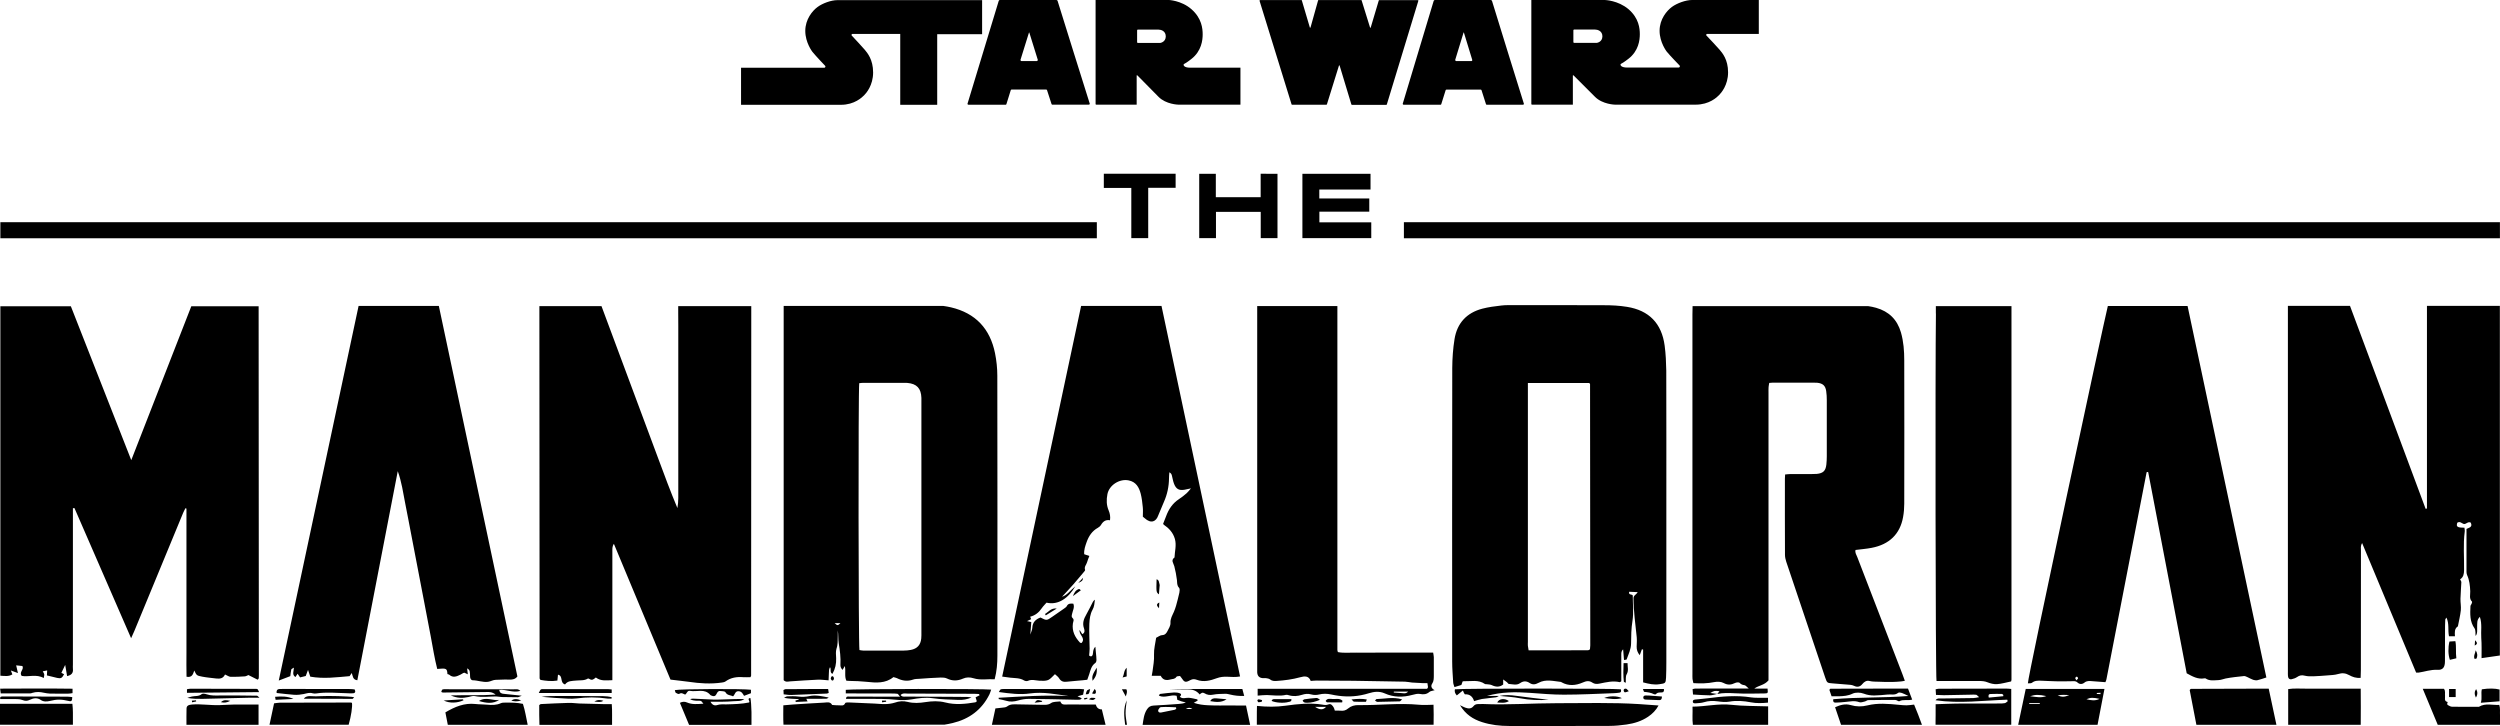 <?xml version="1.0" encoding="utf-8"?>
<!-- Generator: Adobe Illustrator 24.1.2, SVG Export Plug-In . SVG Version: 6.00 Build 0)  -->
<svg xmlns="http://www.w3.org/2000/svg" xmlns:xlink="http://www.w3.org/1999/xlink" version="1.1" x="0px" y="0px" width="3401.6px" height="987.9px" viewBox="0 0 3401.6 987.9" style="enable-background:new 0 0 3401.6 987.9;" xml:space="preserve">
<path d="M436.8,947.2c-4.6,0.3-9.3,0.4-13.9,0c-3.7-0.2-6.9,0.3-9.4,3.1c0.2,0.2,0.4,0.4,0.6,0.4c21.8,0.1,43.6,0.2,65.5,0.2  c0.7,0,1.3-1.4,2.2-2.3C475,947.3,445.7,946.6,436.8,947.2z M608.8,917.2c0.8,0.3,1.8,0.3,2.4,0.8c5.2,4.7,10.3,2.4,15.4-0.1  c1.3-0.7,2.5-1.5,3.8-2.2c0.5-0.2,1-0.3,1.5-0.4c1.3,0.6,2.4,1.2,4.6,2.2c-0.4-3.5-0.6-5.8-0.9-8.1c2.1,1.1,3.2,2.5,3.5,4  c0.5,2.3,0.4,4.6,0.5,7c0,2.7,1.3,5.2,3.7,5.2c7,0.1,13.5,3,20.7,2.1c3.8-0.5,6.9-2.7,10.6-2.7c4.1,0,8.2-0.3,12.3-0.4  c2.2,0,4.5,0.1,6.7,0.1c3.9,0.1,7.5-0.6,10.4-4.3c-35.6-167.9-71.2-335.8-106.9-504.1H487.9c-36.2,169.8-72.3,339.4-108.6,509.7  c5.8-2.2,10.6-4.1,15.7-6c0.4-2.8,0.6-6,1.3-9c0.2-0.9,1.9-1.4,3.6-2.6c-0.1,5-3,9.6,2.1,12.8c1.1-1.8,2-3.1,2.9-4.5  c1.2,1.8,2.3,3.4,3.4,5c2.9-0.7,5.4-1.3,7.7-1.9c1-2.6,1.8-4.8,3.1-8.3c1.4,4,2.3,6.7,3.1,9.2c18.3,3.2,35.9,0.8,53.5-0.7  c0.9-1.4,1.8-2.7,2.9-4.3c1.6,4.3,1.2,9.1,7.6,9.9c18.4-95.2,36.7-189.9,55-284.5c5.3,14.4,7.3,29.4,10.2,44.1  c3.1,15.2,5.8,30.4,8.8,45.6c2.9,14.9,5.7,29.8,8.6,44.8c2.9,14.9,5.7,29.8,8.6,44.8c2.9,15.2,5.8,30.4,8.7,45.6  c2.8,14.8,5.1,29.7,8.8,44.2C607.5,909,608.3,909.4,608.8,917.2z M630.7,952.8c-0.3-0.4-0.7-1.3-1-1.3c-8.7,0.5-17.3,1-26,1.6  C611.9,957.3,622.5,956.6,630.7,952.8z M674.4,945.1c-21.2,1.5-40.6,0.4-61.1,1.1c8.6,3.9,16.2,3.9,24.1,2.2  c2.8-0.6,5.9-1.9,8.6-1.3c9.6,2.1,19.2,0.5,28.7,0.5c2.6,0,5.2,0.7,7.8,0.8c7.3,0.2,14.6,0.3,21.9,0.3c1.4,0,2.9-1.1,5.5-2.1  c-9-0.9-16.5-1.8-24.1-2.5c-3.1-0.3-5.8-0.8-6.5-5.4c9.4-1,18.5,4.4,28.7,1.4c-3-3.1-6-2.2-8.7-2.2c-30.7-0.1-61.4-0.1-92.1-0.1  c-1.7,0-3.6-0.2-5.2,0.4c-0.8,0.3-1.1,2.1-1.6,3.3c1.1,0.4,1.6,0.8,2.1,0.8c19.9-0.2,39.8-0.4,59.6-0.7  C665.9,941.5,669.6,941.4,674.4,945.1z M687.5,956c-2,0-4.2,0-6,0.8c-6.1,2.8-12.5,2.6-18.9,2c-5.2-0.5-10.5-0.3-15.7-0.9  c-15-1.7-28,3.7-40.9,11.4c1.1,5.6,2.1,11.1,3.3,16.9H718c-2.1-9.5-3.4-19.1-6.5-28.5C703.2,955.9,695.4,956,687.5,956z   M651.7,953.8c10.4,3.1,19.1,4.1,27.5-1.5C670.6,954,661.6,947.4,651.7,953.8z M695.7,953.3c3.9,1,7.8,1.7,13.5-0.3  C703.4,950.7,699.6,950.5,695.7,953.3z M474.7,937.5c-29.8-0.1-59.5-0.1-89.3-0.1c-1.7,0-3.5,0-5.2,0.1c-3.5,0.3-4.2,2.6-3.8,5.4  c8.5,0.9,16.3,2,24.1,2.5c4.3,0.2,8.7-0.2,12.9-1.1c4-0.9,7.8-2.3,12-1c1.6,0.5,3.5,0.5,5.2,0.2c13.7-2.1,27.4-0.6,41.1-0.3  c2.9,0.1,5.9,0.4,8.7,0.1c3.2-0.3,3.6-2.4,2.1-5.3C479.9,937.7,477.3,937.5,474.7,937.5z M1021,949.7c-5.3,0.7-0.1,4-1.7,6.1  c-9.9,2.1-20.4,2.3-30.8,2.6c-4.3,0.1-8.6-0.5-12.9,1c-3.3,1.1-6.7-0.3-8.9-4.6c5.2,0,10.3,0.1,15.5,0c5.3-0.1,10.5-0.2,15.8-0.7  c5-0.5,10.2,0.5,14.7-2.9c-8.7-0.3-17.4,0.1-26.1,0.4c-5.2,0.2-10.5,0.4-15.7,0.3c-9.3-0.3-18.6-0.9-28-1.3  c-1.3-0.1-2.6,0.4-3.9,0.7c2.5,1.5,5,1.9,7.5,2.1c2.3,0.2,4.7-0.2,7,0.3c1.1,0.2,1.8,1.9,3.6,3.8c-8.4,0.5-15.3,1.3-22.1-1.6  c-2.9-1.3-6.1-1.6-9.9,0.4c4.3,10.3,8.5,20.2,12.5,30h84.9v-17.4h0C1022.3,960.9,1021.8,953.3,1021,949.7z M1205.6,953.3h-5.5  l0.1,2.3c1.8-0.3,3.6-0.5,5.5-0.8L1205.6,953.3z M1150.8,938.6v4.9c3.2,0,6.1,0,8.9,0c17.8,0,35.7,0.1,53.5,0.1c2.6,0,5.3,0,7.9,0.4  c0.9,0.1,1.6,1.6,3.5,3.9c-7.5,0-13.3,0-19,0c-16.7,0-33.4-0.1-50-0.1c-1.7,0-4.3-0.9-4.5,3.1c3,0,5.9,0,8.7,0  c13.2,0,26.3-0.1,39.5,0.1c7,0.1,14,0.4,21,1.2c6.8,0.7,13.3,0.5,20-0.6c9.4-1.6,18.8-3,28.7-1.6c11.5,1.7,23.3,1.8,35,2.3  c6.1,0.3,12.1-0.7,17.9-3.3c-1.9-0.2-3.8-0.7-5.7-0.7c-8.2-0.1-16.4-0.1-24.6-0.2c-19.6-0.1-39.2-0.1-58.8-0.3  c-2.4,0-5.1,0.8-7.4-2.1c2.8-3,6.2-2,9.1-2c30.4,0,60.9,0.2,91.3,0.3c2,0,4.1,0.1,6.1,0.3c0.3,0,0.5,0.8,1,1.7  c-1.9,1-3.9,1.9-5.5,2.8c0.7,2.2,1.2,3.9,1.7,5.4c-1,0.8-1.5,1.3-2,1.4c-13.6,2.3-27.3,3.7-40.9,0.2c-9-2.3-17.9-1.9-27-0.5  c-8.1,1.3-16.3,1.8-24.4-0.3c-5.8-1.5-11.5-1-17.2,1c-4.1,1.3-8.5,1.9-12.8,2c-4.9,0.2-9.9-0.5-14.9-0.7  c-11.4-0.5-22.8-1.1-34.2-1.5c-2-0.1-5.3-0.1-5.7,0.9c-1.8,4.2-5.2,3-8.2,3c-3.2,0.1-6.4-0.3-9.6-0.5c-2.4-4.8-7-3.4-10.7-3.2  c-14.3,0.7-28.6,1.7-42.9,2.6c-4,0.3-8,0.7-12.8,1.1c0,8.9-0.3,17.4,0.2,26.3h219.1c3.7-0.6,7.4-1.3,11.1-2.2  c22.5-5.4,39.7-18,50.1-39.1c1-2,1.5-4.2,2.3-6.4C1340.1,937,1157.9,937.2,1150.8,938.6z M1490.9,958.6c-6.6,0-12.8,0-18.9,0  c-7.9,0-15.8-0.2-23.7,0c-3.1,0.1-4.5-1.5-5.6-4.2c-4.3,0.6-9.5,0-12.7,2.3c-3.9,2.7-7.5,2.3-11.3,2.3c-11.4-0.1-22.8-0.4-34.2-0.6  c-4.9-0.1-9.8-0.6-14.3,2.9c-1.8,1.4-5,1.3-7.6,1.7c-2.6,0.4-5.1,0.6-8.2,0.9c-1.6,7.5-3.1,14.7-4.8,22.3h154.7  c-1.7-7.2-3.4-13.9-5.1-21C1494.2,965.4,1492,962.2,1490.9,958.6z M374.3,948.1c0.2,1.5,0.4,2.5,0.7,4.1c8.3-0.4,16.3-0.8,24.3-1.2  C391.4,947.3,383.1,947.3,374.3,948.1z M932.2,945.1c2.5-1.4,2.9-5.8,6.5-5.1c9.3,1.8,20.1-3.7,27.9,5.7c0.3,0.4,1,0.5,1.6,0.8  c2.8,1.4,5.2,0.9,6.6-2c1.1-2.2,2.2-4.5,4.9-4.3c2.6,0.2,6.5,0.2,7.4,1.7c2.5,4.6,7,3.7,10.3,5.6c2.8-2.5,2.7-7.2,7.5-7  c4.5,0.2,5.9,3.8,7.5,6.3c3.6-1.3,6.4-2.4,9.4-3.6v-4.7c-10.7-1.5-96.1-1.2-103.6,0.5c0.5,1.3,0.5,3.1,1.4,3.7  c1.3,0.9,3.8,2,4.6,1.4C927.4,942,929.6,944.1,932.2,945.1z M832.3,938.1c-2.1-0.2-3.2-0.4-4.4-0.4c-29.2,0-58.4,0-87.6,0  c-1.5,0-3.2-0.3-4.3,0.4c-1.1,0.6-1.5,2.4-2.9,4.8h99.2V938.1z M820.9,953.5c-3.6-1-7.1-2-12.2,1C814,955.1,817.6,955.9,820.9,953.5  z M982.2,928.7c1.7-0.2,3.6-0.6,4.9-1.5c7.3-5.3,15.4-6.5,24.1-5.8c3.4,0.2,6.8,0,9.9,0c0.5-1.2,0.9-1.7,0.9-2.2  c0.1-163.1,0.1-326.2,0.2-489.3h0v-13.4h-99.4v9.5h0c-0.1,5.8,0.1,11.5,0.1,17.1c-0.1,9.4,0,18.7,0,28.1v165c0,9.4,0.1,18.7,0,28.1  c-0.1,8.9,0.5,17.9-1.2,27c-9.5-22.6-17.9-45.4-26.4-68.3c-8.6-23-17.2-46-25.7-69c-8.7-23.3-17.4-46.5-26-69.8  c-8.4-22.5-16.7-45-25.2-67.7h-84.5v0.6l0,0c0,1.9,0,4.2,0,6.6c0,0.9,0,1.7,0,2.6v0.2c0.1,165.5,0.2,331,0.3,496.6  c0,0.3,0.2,0.5,0.4,0.8c0.1,0.2,0.3,0.5,0.8,1.2c7.4,1.3,15.1,2.2,23,0.9c0.3-2.9,0.5-5.5,0.8-8c7.4,1.5,2.1,10.8,9.6,13.3  c3.8-5.2,9.4-4.7,14.9-5.3c5.4-0.6,11.1,0.4,16.1-2.7c0.5-0.3,1.6,0.1,2.2,0.5c3.9,2.7,6.4-0.2,8.7-2c7.1,5.4,14.5,3.7,22.5,3.7  V762.2c0-3.8-0.1-7.6,0-11.4c0.1-3.5-0.5-7.2,2.1-10.8c25.7,61.7,51.4,123.3,77,184.7c8.7,1.1,16.9,1.9,24.9,3  C951.9,929.9,967,930.9,982.2,928.7z M832.4,958.1c-3.5,0-6.3,0.1-9.2,0c-11.7-0.3-23.3-0.5-35-0.9c-4.9-0.2-9.9-1-14.8-0.8  c-12.5,0.3-25,1-37.6,1.6c-0.5,0-0.9,0.6-2.1,1.4c0,4.1,0,8.7,0,13.4c0.1,4.4,0.2,8.9,0.3,13.5h98.8  C832.6,976.5,833.2,967.6,832.4,958.1z M832.1,950.5c0.1-0.6,0.1-1.2,0.2-1.8c-7.6-2.1-15.6-1.3-23.4-1.5  c-8.2-0.2-16.3-0.2-24.5-0.2c-8.2,0-16.3,0-24.5,0c-7.8,0-15.5,0-23.2,1.1c11.9,1.2,23.8,1.9,35.7,2.5c4.1,0.2,8.2,0.2,12.2-0.3  c13.7-1.8,27.3-1.9,41,0.1C827.6,950.8,829.9,950.5,832.1,950.5z M1491,939.9c-0.1-0.7-0.7-1.2-1.6-2.5c-1.3,2.3-2.2,3.9-3.5,6.1  C1491,945.2,1491.5,943,1491,939.9z M1132,925.9c0.3,0.2,1.3,0.1,1.6-0.2c1.6-1.8,1.5-3.6-0.1-5.3c-0.2-0.2-0.5-0.2-1.5-0.5  C1130,922,1129.7,924,1132,925.9z M1477.3,944.7c4.5-0.1,4.5-0.1,6-7.2C1478.7,939.1,1478.7,939.1,1477.3,944.7z M1075.1,927.1  c12.5-0.9,25.1-1.7,37.6-2.3c4.6-0.2,9.2,0.5,14.7,0.9c0.1-3.5,0.3-6.6,0.4-9.7c0.1-4.7,0-4.7,1.5-8.2c2.2,2.5-0.9,7.1,3.4,9.1  c3.8-6.9,5.3-13.8,5-21.3c-0.2-4.4-0.8-9.1,0.5-13.1c2-5.8,1.5-11.5,1.7-17.3c0.1-2.5,0-5,0-7.5c1.1,5.9,0.4,11.9,1.3,17.5  c1.6,9.8,2.9,19.5,2.3,29.4c-0.2,2.5,0.9,4.8,2.9,6.9c1.1-1.9,1.9-3.2,3.1-5.3c1.6,7.4-0.8,14,2.1,20c1.8,0.1,3.2,0.3,4.7,0.3  c7.6,0.1,15.1,0.4,22.7,1.2c12.7,1.4,25.8,2.5,36.6-6.4c1.9,0.6,3.4,0.8,4.7,1.4c7.1,3.6,14.3,4.7,22,2c2.7-1,5.8-0.9,8.7-1.1  c9.6-0.7,19.3-1.4,28.9-1.7c2.9-0.1,6.1,0.1,8.6,1.3c7.4,3.6,14.4,3.4,21.9,0.1c4.5-2,9.3-2,14.4-0.4c9.3,2.9,19,0.8,28.6,1.3  c2.9-11.1,3.7-21.6,3.7-32.1c0.1-127,0.1-253.9-0.1-380.9c0-10.2-1.1-20.5-3.1-30.5c-6.7-33.3-26.4-54.6-59.9-62.5  c-3.4-0.8-6.8-1.4-10.3-1.9h-217.4v509.2C1069.3,928.5,1072.2,927.3,1075.1,927.1z M1169.1,521.4c1.8-0.2,3.7-0.5,5.7-0.5  c18.4,0,36.9,0,55.3,0c1.5,0,2.9,0,4.4,0.1c12.9,1.1,18.8,7.4,19.2,20.4c0,1.8,0,3.5,0,5.3c0,104.4,0,208.9,0,313.3  c0,2.9,0.1,5.9-0.2,8.8c-0.9,8.8-5.5,13.8-14.2,15.5c-3.1,0.6-6.4,0.9-9.6,0.9c-18.4,0.1-36.9,0.1-55.3,0c-1.7,0-3.4-0.5-5-0.7  C1168,877.6,1167.7,531.8,1169.1,521.4z M1143.5,847.9c-3.7,3.5-4,3.5-7.8,0H1143.5z M1407.7,956.1c3.5-0.4,6.6-0.6,9.6-1.1  c0.3,0,0.6-0.8,0.9-1.2C1411.2,951.9,1411.2,951.9,1407.7,956.1z M1481.6,951.4c4,1.2,6.5,2.1,9.1-1.6c-2.5-0.2-4.1-0.5-5.8-0.4  C1484.3,949.4,1483.6,950.1,1481.6,951.4z M1475.6,951.9c1.3-0.3,2.7-0.8,4-1.3l-0.3-1.3c-1.5,0.2-2.9,0.4-4.4,0.7  C1475.2,950.7,1475.6,952,1475.6,951.9z M1615.6,938c6.4-0.1,12.1,1.2,16.7,6.9c2.3-2.1,3.9-3.2,6.6-1.6c3.5,2.2,7.3,2.8,11.7,1.9  c5.3-1.1,10.9-1,16.4-1.2c2.2-0.1,4.5,0.5,6.7,1c6.1,1.5,12.2,2.2,19.2,1.9c-1-3.5-1.7-6.5-2.5-9.4h-99.2  C1599.3,938,1607.4,938.1,1615.6,938z M1492.2,908.5c-5.9,9.6-6.5,11.5-5.7,17.8C1491.1,921.2,1493.1,916.1,1492.2,908.5z   M1646.7,954c8.1,1.4,15.5,2.2,22.2-2.6c-4.6-0.4-9.2-0.8-13.8-1.2C1651.8,949.9,1648.6,950.2,1646.7,954z M1358.8,949.4  c0,0.6,0,1.2,0.1,1.8c3.4,0.7,6.8,1.3,10.1,2.3c5.5,1.7,10.8,1.2,16.3-0.4c4.7-1.4,9.7-2.2,14.6-2.2c20.2,0.1,40.3,0.7,60.5,1.1  c2.9,0.1,5.8,0.2,8.8,0c0.8,0,1.6-1,2.8-1.9c-2.2-1-3.6-1.6-5.9-2.7c3.2-0.9,5.3-1.5,7.6-2.2c0.5-2.5,0.9-4.7,1.4-7.3  c-2.3-0.2-4-0.5-5.7-0.5c-34.2,0-68.4,0-102.6,0.1c-1.7,0-3.6-0.1-5.2,0.5c-1,0.4-1.5,2.1-2.5,3.6c14.6,2,28.6,3.9,42.5,1.9  c17.8-2.5,35,1.2,52.4,3.6C1422.1,945.4,1390.5,947.7,1358.8,949.4z M1533.1,952.9c-4.9,10.8-3.6,22-2.2,33.1c0,0.1,0,0.1,0.1,0.2  h2.4c-0.8-5.7-1.8-10.6-1.9-15.6C1531.4,964.7,1532.5,958.8,1533.1,952.9z M1076.8,945.6c16-0.5,32.1-1.2,48.1-1.9  c0.8,0,1.6-0.5,2.7-0.9c-0.2-1.7-0.5-3.2-0.8-5.3c-8.4,0-16.2,0-24.1,0c-11.4,0-22.8,0.1-34.1,0.2c-0.7,0-1.5,0.7-2.6,1.2  c0.1,1.7,0.2,3.4,0.3,5.8C1070,945.1,1073.4,945.8,1076.8,945.6z M350.3,937.7c-1.2-0.6-2.8-0.4-4.3-0.4  c-28.9-0.1-57.7-0.2-86.6-0.2c-1.7,0-3.3,0.4-5,0.7v4.9c32.7-0.3,65-0.7,98.1-1C351.5,939.8,351.2,938.2,350.3,937.7z M266.9,954.4  c-0.1-0.5-0.2-1-0.2-1.5c-1.9,0.1-3.7,0.3-5.6,0.4c0.1,0.8,0.2,1.5,0.3,2.3L266.9,954.4z M319.2,958.6c-6.7,0.1-13.4,0.6-20.1,0.8  c-12.6,0.5-25.2-1.8-37.9-0.8c-4.8,0.4-7.3,1.7-7.4,5.5c-0.2,7.1-0.1,14.2-0.1,22.1h98.1v-27.6C340.6,958.6,329.9,958.5,319.2,958.6  z M477.2,955.9c-32.1,0.1-64.3,0.1-96.4,0.2c-2.5,0-5.1,0.6-7.9,0.9c-2.1,9.6-4,18.8-6.2,29.1h107.7c3.4-11.9,5.3-24.5,4.5-29.8  C478.3,956.2,477.7,955.9,477.2,955.9z M300.6,955.4c4.4,1,7.9,0.8,12.7-1.8C308,952.5,304.4,951.8,300.6,955.4z M299.3,946.3  c-6.1,0.1-12.1,0.4-18.1-1.6c-2.1-0.7-5.4-1.4-6.7-0.3c-4.1,3.4-8.8,2.3-13.3,3.3c-2.1,0.4-4.2,1.2-6.3,1.9c7,1.3,13.9,1.4,20.7,1.3  c20.7-0.5,41.3-1.1,62-1.5c4.6-0.1,9.2,0,15.5,0c-2.4-2.1-2.8-2.8-3.2-2.8C333.1,946.4,316.2,946.1,299.3,946.3z M98.6,937.1  c-32.9-0.5-65.5-0.2-98.4-0.1c0.3,2.5,0.5,4.1,0.8,6.5c13.6,0,26.7,0,39.8,0c1.1,0,2.3-0.4,3.4-0.8c5.2-1.6,10.4-1.3,15.6-0.1  c2.5,0.5,5.1,1,7.7,1.1c8.5,0.2,16.9,0.2,25.4,0.1c2,0,3.9-0.4,5.8-0.7V937.1z M1106,950.8c6.1,0,12.3,0.1,18.4-0.1  c1.1,0,2.1-1,3.2-1.6c-8.9-1.7-17.4-3.9-26.1-2c-5.2,1.1-10.3,1.3-15.6,0.6c-4.9-0.6-9.9-0.4-14.8-0.2c-1.4,0.1-2.8,1.3-4.3,2  c6.6,1.3,12.9,1.4,19.2,1.7c0.4,0,0.7,0.4,1.1,0.7c-1.7,0.5-3.2,0.9-4.8,1.3c0.1,0.6,0.3,1.3,0.4,1.9c5.3-0.2,10.5-0.5,16.1-0.7  c-0.7-1.5-1.1-2.2-1.7-3.6C1100.2,950.8,1103.1,950.8,1106,950.8z M7.4,947.6c-1.5,0-2.9,0-4.4,0c-3,0.1-3.1,2-2.6,3.6  c5.6,0,11.1-0.1,16.5,0c4.5,0.1,9.4-0.4,13.4,1.2c4,1.6,6.7,1.6,10.5-0.3c4.6-2.2,9.8-3.2,14.7,0.3c3.9,2.7,8.4,2.3,12.6,1.3  c9.1-2.3,15.2-2.4,26,0.2c3.1,0.8,4.2-0.5,4.2-5.4c-2.2-0.2-4.4-0.6-6.7-0.6C63.5,947.9,35.4,947.7,7.4,947.6z M253.8,920.8  c7.7,1.5,8.9-3.7,10.5-8.5c3.2,6.7,3.2,6.9,10.9,8.4c6.3,1.2,12.7,1.7,19.1,2.5c5,0.6,9.3-0.1,11.7-5.2c0.1-0.3,1-0.3,0.5-0.1  c3,1.3,5.2,3,7.3,3c6.4,0.2,12.9-0.2,19.3-0.6c1.8-0.1,3.5-1.3,4.9-1.8c4.2,2.1,8.4,4.2,12.5,6.3c0.7-0.6,1-0.8,1.1-1  c0.2-0.5,0.5-1.1,0.5-1.6c0.1-1.5,0.1-2.9,0.1-4.4c-0.1-163.3-0.2-326.6-0.3-489.8h0v-11.3h-91.6c-27.2,69.3-53.9,138.5-81.7,209.4  c-28-71.2-55.2-140.5-82.2-209.4H0.5v502.7c5.8,0.3,11.2,1.4,16.3-1.8c-0.6-1.6-1.1-3-2-5.3c3.6,1.3,6.1,2.2,9.6,3.5  c-1-4.2-1.7-7.4-2.4-10.5c2.9,0.3,5.7,0.6,8.4,0.9c2.9,4.7-5,8.3-0.8,13.5c9.4,1.7,19.9-2.9,29.9,2.9c0.3-2.2,0.9-3.7,0.7-5  c-0.3-1.5-1.3-2.8-2-4.2c2.1-0.4,4-0.8,6-1.2c-0.2,2.6-0.3,4.8-0.4,6.8c4.9,1.2,9.4,2.4,14,3.4c5.2,1.1,6.5,0.3,9.4-5  c-1.3-0.6-2.5-1.3-3.7-1.9c1.5-3.1,2.9-6.1,5.2-10.8c1.1,6.2,1.8,10.6,2.6,15.2c5.7-1.2,8.6-4,7.9-9.8c-0.2-2,0-4.1,0-6.1V691.5  c0.7-0.1,1.4-0.2,2.1-0.2c25.5,58.6,51,117.2,77.1,177.1c1.9-4.3,3.3-7.1,4.5-10.1c22.1-53.5,44.2-107,66.3-160.5  c0.9-2.2,2.1-4.2,3.1-6.3c0.5,0.2,1,0.3,1.4,0.5v163.1c0,11.1,0,22.2,0,33.4C253.7,899.2,253.5,909.9,253.8,920.8z M98.5,957.6H0  c0,3.2,0,5.9,0,8.5h0v20h99.2v-16.7h0C99.1,965.6,99,961.6,98.5,957.6z M1555,703c0.6,0.5,1.5,1.2,2.4,2c8.9,8.2,15.7,4.4,18.4-3.3  c0.3-0.8,0.7-1.6,1-2.4c2.3-5.4,4.4-10.8,6.8-16.2c4.6-10.3,6.9-21.1,7-32.3c0-2.7,0.3-5.5,0.5-8.2c2.1,1.2,2.9,2.5,3.3,4  c1.1,3.9,1.6,8.1,3.1,11.8c2.8,7.2,7,9.3,14.5,7.9c2.1-0.4,4.2-0.9,8.5-1.8c-2.9,3.3-4.2,5.2-5.9,6.6c-3.3,2.8-6.7,5.7-10.4,8  c-8.7,5.7-14.1,13.8-17.6,23.4c-1.3,3.5-2.7,7-4,10.2c0.4,0.6,0.5,0.9,0.7,1.1c7.2,4.9,12.8,10.8,15.3,19.5  c2.4,8.6-0.2,16.8-0.5,25.2c-5.4,3.9-1.4,7.8-0.3,11.9c1.6,6.2,2.8,12.5,3.6,18.9c0.4,3.7-0.2,7.3,2.9,10.5c1.2,1.2,0.8,4.5,0.4,6.6  c-1.3,6-2.9,11.9-4.5,17.8c-0.8,2.8-1.8,5.5-2.9,8.2c-2.1,4.9-5,9.2-4.7,15.2c0.2,3.7-2.3,7.7-4.2,11.3c-1.4,2.7-3.2,5.2-7.3,5.3  c-2.6,0.1-5.2,2.3-8,3.6c-1.1,7.8-3.2,15.3-2.9,22.8c0.4,7.8-1,15.1-2,22.6c-0.3,1.9-0.7,3.8-1.1,6.3h12.2c3,5.9,7.4,6.6,13.3,5  c3-0.8,6-0.3,8.1-3.6c0.6-1,3.2-0.8,4.9-1.1c0.7,0.9,1.2,1.5,1.7,2.2c4.3,6.5,5.5,7.1,12.5,3.3c3-1.6,5.7-1.4,8.4-0.4  c9.5,3.6,18.8,1.1,27.4-2.1c4.9-1.8,9.3-2.2,14.3-2c5.7,0.2,11.4,0.8,17.4-0.4c-35.8-168.7-71.4-336.6-106.9-504.1H1471  c-35.7,167.7-71.6,335.7-107.4,504.3c4.3,0.6,7.8,1.1,11.2,1.5c6.3,0.7,12.9,0.2,18.7,3.8c1.3,0.8,3.7,1.1,5.1,0.5  c5.2-2.4,10.3-0.5,15.5-0.2c4,0.2,8.5,0.5,12-0.9c3.4-1.4,5.9-5,9.3-8c1.7,1.7,4.3,3.3,5.7,5.7c2.5,4.1,5.9,5.2,10.4,4.6  c7.2-0.8,14.5-1.3,21.8-2c2-0.2,4-0.5,6.1-0.7c1-2.8,1.9-5.2,2.7-7.7c1.7-5.6,2.9-11.3,8.2-15.1c1-0.7,1.6-2.5,1.6-3.8  c0-3.2-0.4-6.4-0.7-9.6c-0.3-2.9-0.5-5.8-0.8-8.7c-1.9,1.8-2.5,3.7-2.9,5.6c-0.3,1.7-0.2,3.5-0.7,5.2c-0.8,2.4-2.5,3.1-4.9,1.2  c0.2-3,0.7-6.2,0.7-9.3c-0.1-11.4-0.9-22.8-0.4-34.1c0.3-6.3,1.2-13.3,4.2-18.6c2.7-4.7,2.7-9.2,3.4-14c-1.3,0.8-2.2,1.8-2.8,3  c-3,5.7-5.7,11.5-8.9,17.1c-3.5,6-5.7,12-3.1,19.1c0.8,2.3,1.5,5.8-2.4,7.7c-1.2-1.9-2.2-3.6-3.6-5.8c-1.5,6.7,8.8,11,2.6,17.8  c-1-0.2-1.8-0.1-2.1-0.5c-6.8-7.3-11.1-15.5-9.7-25.9c0.3-2.5,2.2-5.2-0.3-7.4c-1.9-1.7-1.3-3.3-0.9-5.4c0.9-4.7,3.9-9.2,1.8-14.3  c-3.6-0.3-7-0.6-9,3.5c-0.6,1.2-2.1,2-3.2,2.9c-5.5,3.9-11,7.7-16.6,11.5c-7.4,5.2-7.6,5.2-15.9,0.9c-6.4,2.4-10.8,6.4-11.1,14  c-0.1,2.7-1.5,5.3-2.7,9.3c0.5-6.6,0.9-11.7,1.3-17.1c-2.1-0.5-3.7-0.8-5.8-1.3c2.2-1,3.9-1.8,5.6-2.6c-0.5-1.4-0.9-2.4-1.3-3.4  c6.9-1.7,11.9-5.8,15.8-11.6c1.9-2.8,4.5-5.2,6.4-7.5c16.1,3.8,29.9-6.3,39.2-22.2c-6.9,5.6-11.1,12.1-18.1,14.2  c5-5.5,10.2-10.9,15.1-16.5c5.2-5.9,10.2-12,15.3-18c0.5-0.6,1.2-1.6,1-2.1c-1.6-4.3,1.9-7.1,2.8-10.7c0.7-2.7,1.9-5.3,3-8.2  c-2.7-0.9-4.8-1.6-7-2.4c-0.5-6.1,1.5-11.3,3.3-16.5c2.9-8.2,7.5-15.2,15.4-19.5c1.7-0.9,3.3-2.4,4.3-4.1c2.8-4.7,6.5-7.2,12.1-6.1  c0.7-5-0.1-9.2-1.8-13.3c-3.1-7.2-3.2-14.7-1.7-22.3c2.5-12.3,16.4-21.1,28.7-18.7c10.3,2,14.3,9.5,16.6,18.2  c1.5,5.9,2.2,12.1,2.8,18.2C1555.4,694.2,1555,698.5,1555,703z M2594,959.7c-3.5,0-7-0.4-10.5-0.7c-14.3-1.4-28.5-2.7-42.7,0.8  c-7.5,1.9-15.1,1.8-22.5-0.4c-7.6-2.2-14.3-0.3-21.4,2.9c2.7,8.1,5.4,16,8.1,23.9h110.1c-3.5-9.4-6.9-18.8-10.7-27.5  C2600.3,959.1,2597.2,959.7,2594,959.7z M2510.7,955.1c6.3-0.5,12.6-2.2,19,0.3c2.1,0.8,5.1-0.3,7.6-0.9c1.7-0.4,3.2-1.9,4.8-1.9  c12.3-0.2,24.5-0.3,36.8-0.2c1.9,0,4.4,2.4,5.5,1.7c5.4-2.9,11.4-0.5,17.4-2.2c-2-5.2-3.8-9.9-5.7-15c-3.3,0-6.2,0-9.1,0  c-32.1,0.1-64.2,0.1-96.4,0.2c-0.3,0-0.6,0.2-0.8,0.4c-0.2,0.2-0.2,0.5-0.6,1.4c0.8,2.5,1.9,5.4,2.9,8.5c3.6,0,6.8,0.1,10,0  c6.4-0.2,12.4-0.6,18.6-3.6c4.2-2,10.7-1.7,15.2,0c4.8,1.9,9.5,2.5,14.3,2.5c6.1-0.1,12.2-0.7,18.3-1.3c4.8-0.5,9.8,1.3,14.2-2.3  c1-0.8,3.5-0.3,5.1,0.2c2.6,0.9,5.1,2.3,8.8,4.1c-34.9,2.8-68.7,1.3-102.2,4.4c-0.6,3.1,0.5,4.7,3,4.6  C2501.9,956,2506.3,955.5,2510.7,955.1z M2696,937c-19.3,0-38.6,0-57.9,0.1c-1.4,0-2.7,0.5-4.4,0.8c0.2,2.6,0.3,4.8,0.5,7.6  c3.9,0.1,7.4,0.4,10.8,0.4c12.3-0.2,24.6-0.5,36.8-0.7c2.3,0,4.7-0.3,7,0.1c1.1,0.2,2,1.6,4.1,3.3c-3.5,0.6-5.7,1.2-7.9,1.2  c-14.9,0.3-29.8,0.4-44.7,0.6c-2,0-4.5-0.7-6.7,2.4c33.2,4.8,65.4,0.2,97.5-0.8c0.2,0.7,0.5,1.4,0.7,2.1c-1.3,0.9-2.5,2.3-3.9,2.6  c-2.5,0.5-5.2,0.5-7.8,0.5c-19.3,0.1-38.6,0-57.9,0.1c-9.3,0.1-18.5,0.6-28.5,0.9c0,5.4-0.1,10,0,14.6c0.1,2.7-0.2,5.5-0.1,8.2h0  v5.1h103v-48.7c-2.7-0.2-4.9-0.5-7.2-0.5C2718.2,936.9,2707.1,937,2696,937z M2725.7,947.3c-6.5,0.6-13,1.3-19.7,1.9  c-0.8-3-0.4-4.8,2.3-4.9c5.2-0.2,10.4-0.2,15.6-0.1c0.6,0,1.2,0.9,1.9,1.4C2725.7,946.1,2725.7,946.7,2725.7,947.3z M2634.1,426.6  c-1,72.1-0.6,493.1,0.8,500h8.4c16.7,0,33.4,0,50,0c3.8,0,7.4,0.3,11.1,1.8c3.9,1.6,8.5,2.7,12.6,2.5c6.3-0.4,12.4-2.3,19.4-3.7  c0.2-0.8,0.5-1.7,0.5-2.5c0-167.5,0-335,0-502.6h0v-5.6h-102.9V426.6z M2999.3,923c0.6-0.1,1.3-0.2,1.7,0.1  c5.4,3.7,11.3,2.5,17.3,2.3c3.7-0.1,6.6-1.5,9.9-2.2c8.2-1.6,16.5-2.4,24.8-3.3c1.6-0.2,3.4,0.7,4.9,1.4c2.7,1.2,5.2,2.8,7.9,3.7  c1.8,0.6,4,0.9,5.8,0.5c3.9-0.9,7.7-2.3,12.1-3.7c-35.7-168.5-71.4-336.8-107.2-505.4H2868c-6.2,24.9-109.5,507.2-108.8,513.4  c1.9-0.2,4.3,0.2,5.6-0.8c3.8-3.1,8.1-2.9,12.5-2.8c6.7,0.2,13.4,0.7,20.2,0.8c7.3,0.1,14.6,0.1,21.9-0.1c2.7-0.1,5-0.4,7.3,1.7  c2.9,2.8,6.6,2.6,9.6,0.1c3.1-2.5,6.5-2.2,10-1.9c6.1,0.5,12.1,0.9,18.4,1.4c0.7-1.6,0.8-1.9,0.9-2.2c0.2-0.6,0.4-1.1,0.5-1.7  c18.2-93.8,36.4-187.6,54.6-281.4c0.1-0.3,0.3-0.6,0.5-0.7c0.2-0.1,0.5,0,1.7,0.1c17.4,91.2,34.9,182.6,52.4,273.8  C2983,920.3,2990.3,924.6,2999.3,923z M2825.2,925.7c-0.8-1.6-1.7-2.6-1.5-3.3c0.2-0.8,1.4-1.3,2.2-1.9c0.6,0.8,1.7,1.6,1.6,2.3  C2827.5,923.6,2826.4,924.3,2825.2,925.7z M1526.5,937.8c1.8,3.3,3.3,6.1,5.3,9.8c1-3.6,2.6-6.3,0.7-9.8H1526.5z M2235.4,937.4  c0.8,1.8,1.2,4,1.8,4c4.6,0.4,9.2,1,13.4,3.2c0.7,0.3,2.1,0.3,2.5-0.1c2.7-3.5,7.2-1.5,10.1-2.9c0.4-1.1,0.8-1.6,0.9-2.1  c0.1-0.6,0-1.1-0.1-2H2235.4z M2239.5,946.3c-1.9,0-3.5,0.4-3.6,2.7c-0.1,2.3,1.7,2.8,3.5,2.9c6.1,0.3,12.1,0.6,18.2,0.7  c2.4,0.1,3.7-1.2,3.7-4.9c-5.9-0.4-11.7-0.9-17.4-1.3C2242.4,946.3,2241,946.3,2239.5,946.3z M2517.5,931.8c1.7,0.1,3.5,0.6,5,1.3  c4.6,2.3,8.4,1.5,11.6-2.5c2.3-2.9,5.7-5,9.2-4.1c4.6,1.2,9.1,0.9,13.6,1.1c5.8,0.3,11.6,0.4,17.4,0.3c4.1,0,8.2-0.4,12.2-0.7  c1.6-0.1,3.2-0.5,5.3-0.9c-1.2-3.4-2.2-6.1-3.2-8.8c-20.5-53.2-41.1-106.3-61.5-159.5c-1.2-3.1-3.4-6.1-2.4-9.7  c7.6-1,14.9-1.5,22-2.9c24-4.6,38.6-18.8,42.7-41.8c1.1-6,1.6-12.2,1.6-18.3c0.1-64.9,0.2-129.9,0-194.8c0-12.9-0.9-25.7-4.5-38.2  c-5.1-17.5-16.3-28.5-33.8-33.5c-3.6-1-7.3-1.8-11-2.3h-238.7c-0.1,4.2-0.2,7.9-0.2,11.5c0,162.9,0,325.9,0,488.8  c0,2.3-0.1,4.7,0.1,7c0.2,1.9,0.8,3.8,1.2,5.7c9.9,0.6,19.1,0.5,28.4-1.4c4.1-0.8,9.2-0.7,12.7,1.2c5.7,3.1,10.3,2.6,15.6,0  c1.8-0.9,5.4-1.2,6.3-0.1c2,2.2,4,2.7,6.6,3.1c1.6,0.3,2.9,2.2,5.7,4.5c-4.7,0-7.6,0-10.5,0c-20.8,0-41.5,0-62.3,0.1  c-1.1,0-2.1,0.5-3.6,0.8c0.2,2.5,0.4,4.7,0.6,7.3c8.1,0.4,15.6,1.1,23.1,1.1c3.3,0,6.6-1.3,9.9-2c-0.1,0.1-0.1,0.1-0.2,0.2  c8.1-1.8,16.1-1.4,24.4-1c13.4,0.8,26.9,0.4,40.3,0.2c4.6-0.1,4.6-0.5,3.9-6.6H2387c5.9-4.4,13.7-4.5,19.3-11.2v-10.2  c0-127,0-253.9,0-380.9c0-2.6-0.1-5.3,0.1-7.9c0.1-1.9,0.6-3.8,0.9-5.7c1.7-0.1,2.9-0.3,4-0.3c19.3,0,38.6,0,57.9,0  c1.2,0,2.3,0,3.5,0.1c7.5,0.8,11.1,4,12.1,11.4c0.6,4,0.8,8.2,0.8,12.2c0.1,25.5,0.1,50.9,0,76.4c0,3.8-0.2,7.6-0.6,11.4  c-1,8.5-4.3,11.7-13,12.6c-2.3,0.2-4.7,0.2-7,0.2c-9.7,0-19.3,0-29,0c-2.2,0-4.5,0.4-7.1,0.6c-0.1,2.2-0.3,3.9-0.3,5.6  c0,34.5-0.1,69,0.1,103.6c0,3.1,0.7,6.4,1.7,9.4c17.6,52.6,35.4,105.3,53.1,157.9c2.4,7,2.7,7.2,9.8,7.7  C2501.3,930.5,2509.4,931.1,2517.5,931.8z M2336.7,944.2c-3-0.4-6.1-0.8-9.6-1.3c5-3,6.1-3.3,12.5-2.4  C2338.5,941.9,2337.6,943.1,2336.7,944.2z M2308,956.9c3.5-0.3,7.1-0.4,10.3-1.4c6.3-2,12.5-2.1,19-1.2c5.1,0.7,10.6,1.3,15.6,0.4  c10-1.8,19.6-1,29.4,0.9c7.7,1.5,15.5,1.2,23.3,0.4v-6.5c-2.3,0-4.3,0-6.3,0c-5.5-0.2-11.2,0.2-16.6-0.6  c-19.8-3.1-39.5-1.4-59.2,1.2c-5.2,0.7-10.4,1-15.6,1.6c-1.9,0.2-4.6,0.1-4.6,2.9C2303.4,957.4,2306.1,957,2308,956.9z   M2302.9,961.5c0.4,8.5-0.6,16.7,0.5,24.7h102.4v-25.1c-17.3-0.6-33.8-0.3-50-2.1C2338.1,957,2321.1,961.4,2302.9,961.5z   M2265,470.3c-4-30.2-21.2-48-51.3-52.8c-10.3-1.7-20.9-2.2-31.4-2.2c-40.7-0.2-81.3-0.1-122-0.1c-5.8,0-11.8-0.2-17.5,0.5  c-8.7,1-17.5,2.1-25.9,4.3c-21.3,5.6-34.3,19.7-37.8,41.4c-2.1,12.9-3,26.2-3.1,39.3c-0.2,133.1-0.2,266.2-0.1,399.3  c0,9.6,0.8,19.3,1.4,28.9c0.1,1.8,1,3.6,1.7,6c3.7-1.1,6.7-2.1,9.4-2.9c0.7-2,1.2-3.6,1.7-4.8c0.9-0.2,1.2-0.3,1.5-0.3  c9.8,0.3,19.9-2.5,28.9,3.8c0.6,0.4,1.7,0.1,2.6,0.3c2.2,0.3,4.6,0.3,6.6,1.2c5.4,2.6,10.5,3.1,15.6-0.8v-6.9  c2.3,1.7,3.8,2.8,5.3,3.9c0.9,0.7,1.5,2.2,2.4,2.2c5.1,0.3,10.5,2.3,15.3-1.1c4.4-3.1,8.6-3.1,13-0.2c4.1,2.7,7.6,2.2,12.1-0.2  c9.8-5.4,20.4-2.3,30.7-1.2c0.2,0,0.4,0.4,0.7,0.5c9.5,5.3,19.3,4.4,28.7,0.3c4.8-2.1,8.7-2.9,13.1,0.1c3.1,2.1,6.4,2.1,10,1.3  c9-1.8,18-4.1,27.4-1.9c0.4,0.1,0.9-0.5,2-1.3v-21.4c0-3.8-0.1-7.6,0-11.4c0.2-3.5-0.9-7.3,2.5-10.6c0.4,4.7,0.8,9.4,1.2,14.5  c1.6-0.3,3.4-0.3,3.6-0.8c2.5-7,5.9-13.8,6-21.4c0.1-10.3,0.2-20.5,1.9-30.9c1.8-11.4,0.4-23.2,0.4-34.7c-1.2-2.1-6-0.1-4.9-5  c3.5,0.2,7,0.3,11.6,0.5c-2,3.6-5.7,4.3-5.7,8.3c0.1,17.8,2.6,35.4,4.4,53c0.4,4.2,0,8.5-0.1,12.8c-0.1,4.3,1.2,8.1,4.2,11.7  c1.1-3.1,2-5.6,2.9-8c0.6,0.1,1.1,0.2,1.7,0.3v44.7c8.1,2.1,14.8,3.6,22,2.5c8.2-1.2,8.8-1.1,9.2-9c0.3-7,0.4-14,0.4-21.1  c0-69.3,0-138.7,0-208c0-62.9,0.1-125.8-0.1-188.7C2267,493,2266.5,481.6,2265,470.3z M2163.4,883.1c-0.5,0.6-0.6,0.8-0.8,1  c-0.2,0.2-0.4,0.4-0.7,0.4c-0.6,0.2-1.1,0.3-1.7,0.3c-24.3,0.1-48.6,0.1-72.8,0.1c-2.3,0-4.6,0-7.5,0c-0.4-2.3-0.8-4.2-1-6.1  c-0.2-1.7,0-3.5,0-5.3V532.2c0-3.5,0-6.9,0-11.1h83.3c0.6,0.5,0.9,0.7,1,0.9c0.2,0.2,0.3,0.5,0.3,0.8c0.1,118.5,0.2,237,0.3,355.4  C2163.7,880,2163.5,881.8,2163.4,883.1z M3369.1,937.6c-2.4,3.4-2.5,6.9-0.3,11.6C3371.6,944.5,3371.1,941.1,3369.1,937.6z   M3340.9,872.4c-3.3,0.2-5.8,0.4-8.1,0.5c-2,8.5-1.8,17.8,0.6,24.9c2.8-0.7,5.7-1.4,8.8-2.1C3341.1,887.6,3342.4,880.1,3340.9,872.4  z M3079.3,937c-32.7,0.1-65.5,0.2-98.2,0.3c-0.3,0-0.5,0.2-0.8,0.4c-0.2,0.2-0.3,0.4-0.9,1.3c2.9,15.3,6,31.2,9.1,47.2h108.9  c-3.5-16.6-7-32.7-10.5-49.2C3084,937,3081.7,937,3079.3,937z M3367.7,871.1c-0.2,3.3-0.3,5.2-0.5,7.2  C3371.3,876.4,3370.9,874.4,3367.7,871.1z M3332.3,948.5h9v-11h-9V948.5z M3400.6,959.1c-9.3,0.6-18.7-2.8-27.5,2.5  c-0.4,0.3-1.1,0.1-1.7,0.1c-11.7,0-23.4,0.1-35-0.1c-1.9,0-3.8-1.2-5.5-2.1c-2.4-1.2-0.2-4.2-0.5-4.3c-5.4-1.2-3.2-5.4-3.6-8.5  c-0.4-3.1,0.9-6.4-1.5-9.5h-28.8c7.1,17.1,13.7,33,20.4,49h84.7c0-4.6,0.1-8.8,0-13C3401.3,968.6,3402.2,963.9,3400.6,959.1z   M3162.3,937c-8.2,0-16.4-0.1-24.6,0c-8.1,0.1-16.2-0.7-24.3,0.6v48.6h98.7c0.1-16,0.2-32.2,0-49.2H3162.3z M3316.3,911.4  c7.6,0.5,10.4-3.5,10.4-11.7c0.1-13.5,0.1-26.9,0.1-40.4c0-5.3,0-10.5,0.3-15.8c0-1.1,1-2.2,1.6-3.2c4.1,8.3,1.7,16.8,3.5,25.4h8.1  c-0.3-5.2-0.9-10.3,4-13.5c1.4-7.3,3.2-14.5,4-21.9c0.5-5.1-0.6-10.4-0.5-15.5c0.2-7.6,0.9-15.1,1.2-22.7c0-1.2-1.1-2.5-1.7-3.8  c4.7-3.1,5.3-7.5,5.4-12.4c0.3-17.5-1.4-35,0.9-52.5c0.3-1.9-0.3-3.9-0.4-5.4c-3-0.2-5.6,0-7.8-0.7c-3.5-1.1-2.6-3.8-1.9-6.1  c3.7-2.3,5.9,0.8,8.6,1.7c3.2,1,5.9-4,9.7-1.8c3.1,6.5-2.9,6.9-5.8,8.6c0,19.9,0,39.2,0,58.5c0,1.4,0.3,2.9,0.8,4.2  c3.2,7,4,14.4,4.3,22.1c0.2,4.7-1.8,10,2.4,14.1c0.4,0.4-0.3,2.1-0.6,3c-0.4,1-1.4,2-1.5,3c-0.5,10.6-1.1,21.3,5.7,30.6  c0.9,1.3,0.8,3.3,1.1,5c0.1,0.9,0,1.8,0,2.6c0,0.9,0.2,1.7,0.3,2.6c2.9-4.2,1.8-8.5,2-12.8c0.3-4.3-0.8-9,3.7-13.3  c3.3,10,1.2,19.4,1.9,28.6c0.7,9.2,0.4,18.4,0.4,27.6c8.6-1.2,16.3-2.3,24.9-3.6c0-3.2,0-6.7,0-10.1c0-151.8,0-303.7,0-455.5  c0-0.6,0-1.3,0-1.9h0v-0.1c0-0.7,0-1.3,0-2v-6.1h-99.2v275.7c-0.6,0.1-1.2,0.3-1.8,0.4c-34.4-92-68.5-184.1-102.9-276.1H3113v8.7  c0,163,0,325.9,0,488.9c0,2-0.1,4.1,0.1,6.1c0.3,3.3,2.1,4.9,5.2,4.2c2.5-0.5,5.1-1.5,7.2-2.9c3.4-2.4,6.5-2.9,10.6-1.8  c3.6,0.9,7.5,0.9,11.3,0.8c6.4-0.2,12.8-0.7,19.2-1.2c4.9-0.4,10.1-0.5,14.7-1.9c5.5-1.7,10.1-1.3,15.1,1.5  c4.5,2.5,9.4,4.3,15.6,3.7c0.1-3.9,0.3-7.3,0.3-10.7c0-54.1,0-108.2,0.1-162.4c0-3-0.8-6.3,1.6-10.3  c24.8,59.5,49.1,117.9,73.5,176.3c1.5,0,2.4,0.1,3.2,0C3299.1,914,3307.2,910.9,3316.3,911.4z M3401,954.2v-16  c-6-1.6-14.7-1.8-24.1-0.3c-1.5,5.7,0.7,11.9-1.4,18.3C3383.9,955.5,3392.2,954.9,3401,954.2z M3367,896.5c1-0.2,2.4-0.1,2.6-0.5  c1.8-3.8,1.2-7.5-1.1-11.2C3368.1,888.7,3365.2,892.3,3367,896.5z M2746,986.2h108c3.1-16.1,6.2-31.9,9.4-48.8h-107.1  C2752.9,953.6,2749.5,969.6,2746,986.2z M2858.1,942.6c0,0.6-0.1,1.2-0.1,1.9c-1.7-0.1-3.3-0.2-5-0.3c0-0.4,0-0.9,0-1.3  C2854.7,942.8,2856.4,942.7,2858.1,942.6z M2856.7,950.9c-5.9,3.1-11.8,2-17.8,0.5C2844.6,949,2847.7,948.9,2856.7,950.9z   M2815.5,945.7c-6.4,2.8-9.3,2.9-15.8,0.7C2805.1,944.9,2809.8,945.6,2815.5,945.7z M2784.3,947.1c-6.9,2.8-13.7,1.2-22.1,0.2  C2769.8,945,2773.6,944.9,2784.3,947.1z M2761.1,956.5h14.3c0,0.4,0,0.8,0,1.2c-2.2,0-4.4,0-6.7,0c-2.6,0-5.1,0-7.7,0  C2761.1,957.3,2761.1,956.9,2761.1,956.5z M1930.7,958.9c-27.5-2.6-54.9,0.9-82.4,0.5c-5.2-0.1-10,1.2-13.9,4.5  c-3.2,2.7-6.4,3.6-10.4,3.1c-2.5-0.3-5.2-0.1-7.8-0.1c-0.6-1.8-0.7-2.9-1.3-3.9c-1.6-2.9-3.9-6-7.3-4.6c-3.1,1.3-5.7,0.8-8.5,0.3  c-16.7-2.6-33.4-0.8-49.8,1.5c-12.9,1.8-25.5,1.7-39,0.3c-0.1,5.3-0.3,10.7-0.2,16.2h0v9.4h240.5c0.1-9.7,0.3-18.6-0.1-27.2  C1943.4,959,1937,959.6,1930.7,958.9z M1789.4,961.8h14.9C1800.3,966.1,1796,966.2,1789.4,961.8z M1577,827.6  c0.1-2.4,0.2-4.8,0.4-7.8C1572.3,822.1,1574.4,824.8,1577,827.6z M1675,959.9c-10.4,0-20.9,0.2-31.3-0.3c-6.3-0.3-12.6-1-19.4-3.3  c2.2-1.3,3.8-2.2,5.3-3.1c-0.2-0.5-0.4-1-0.5-1.6c-3.9-0.8-7.7-1.9-11.7-2.2c-4.1-0.2-8.4,2.1-12.1-1.4c1.8-1.6,2.7-3.6-0.1-4.7  c-2.3-0.9-5.1-1.2-7.7-1.1c-6.4,0.4-12.7,1.2-19.1,2c-0.5,0.1-0.9,1.2-1.6,2.3c8.2,3.9,16.2-1.9,24.2,0.2c0.3,1.9,0.6,3.5,0.9,5.5  c1.9,0.7,3.8,1.5,5.7,2.1c1.9,0.6,3.9,1,5.9,1.5c-3.4,1.5-6.6,1.8-9.7,2c-11.4,0.8-22.7,1.7-34.1,2.2c-4.3,0.2-7,1.9-9.2,5.4  c-4.1,6.4-4.7,13.7-5.8,20.9h146.3c-1.8-8.6-3.7-17.2-5.6-26.3C1688.3,959.9,1681.7,959.9,1675,959.9z M1598.5,965.7  c-6.3,1.3-12.5,2.5-18.8,3.8c-2.1,0.4-3.8-0.6-3.9-2.4c-0.1-1.3,1.2-2.9,2.1-4.1c0.4-0.6,1.6-0.8,2.4-0.9c6.6-0.4,13.2-0.1,19.8,0.3  c0.1,0.6,0.3,1.2,0.4,1.7C1599.8,964.7,1599.2,965.6,1598.5,965.7z M1613.4,964.7c4-2.5,6.5-1.8,9,0H1613.4z M1716.8,954.8  c0.2-0.7,0.3-1.5,0.5-2.2c-1.7-0.4-3.3-1-5-1.1c-0.5,0-1.6,1.1-1.5,1.5c0.2,0.9,0.9,2.4,1.5,2.5  C1713.7,955.6,1715.2,955.1,1716.8,954.8z M1757.1,951.3c-6.8,0-13.7,0-20.5,0c-1.2,0-2.3,0-3.5,0c-0.5,0-1.1,0.3-1.6,0.5  c-0.2,0.1-0.5,0.3-0.6,0.5c-0.2,0.2-0.3,0.5-0.7,1.4c5.5,2.6,16.8,3.3,23.1,1.4C1755.1,954.7,1757.6,954.6,1757.1,951.3z   M1422.9,837.3c4.7-2.9,9.3-5.8,15-9.3c-8-1-11.2,4.7-16,7.4L1422.9,837.3z M1473.7,786.1c-1.8,1.9-3.6,3.9-6.6,7.1  C1472.8,790.5,1472.8,790.5,1473.7,786.1z M1533,908.6c-4.1,3.9-3.1,8.5-5.6,13.2c2.7-0.7,4.2-1,5.6-1.4V908.6z M1459.9,811.1  c3.5-2.6,6.9-5.1,10.8-8c-1.3-0.9-2.1-1.9-2.6-1.7C1463.4,802.9,1461.5,806.8,1459.9,811.1z M1778.6,956.2c6,0,11.6-1.6,17.4-4  c-1.6-1.4-3.3-2.6-4.9-2.5c-5.5,0.3-10.9,1.1-16.3,1.8c-0.7,0.1-1.4,0.9-2.4,1.6C1773.8,956.4,1776.3,956.2,1778.6,956.2z   M1577.7,794.9c-0.9-2.4-0.4-5.7-4-6.7c-0.5,17.6-0.5,17.6,3.2,20.5c0.3-3.7,0.6-7,0.8-10.3C1577.9,797.2,1578.1,795.9,1577.7,794.9  z M1842.2,954.7c5.4,0.2,10.8,0.3,16.2,0.2c0.4,0,0.7-1.7,1.3-3.2c-6.9-1.2-12.9-0.9-20.8,0C1841.1,953.7,1841.6,954.7,1842.2,954.7  z M2037.2,955.9c5.4,0.1,10.7,1.3,15.9-2C2047.1,949.6,2039.5,950.6,2037.2,955.9z M2107.2,952.1c-14.6-1.7-29.3-3.2-43.9-5.3  c-7.7-1.1-15.3-1.6-22.9,0.1c9.3,1,18.7,1.4,27.9,3.2C2081.2,952.6,2094.2,953,2107.2,952.1z M2118.6,956.8  c-33.6,0-67.2,2.6-100.8,1.1c-2-0.1-4.1,0.1-6.1,0.1c-2.7-0.1-5,0.5-6.9,2.9c-3,3.8-7.2,3.4-11.2,1.9c-1.9-0.7-3.7-1.7-7.1-3.3  c7.8,12.8,17.9,19.1,29.9,23c12.1,3.9,24.5,5.3,37.2,5.3c45.3,0,90.6,0.1,135.9-0.1c7.9,0,15.8-0.8,23.6-1.9  c10.5-1.5,20.5-4.6,29.4-10.6c5.8-3.9,10.7-8.8,14.2-15.3c-9.4-0.7-18.1-1.3-26.7-1.9C2192.9,955.7,2155.7,956.8,2118.6,956.8z   M2209.1,902.3c-0.3,8.6-0.6,16.9,0.4,25.3c0,0.4,1.3,0.7,2.6,1.4c0.3-4.2-0.5-8.6,1.2-11.5c3-5.2,1.1-9.9,1.2-15.2H2209.1z   M2182.7,949.7c8,1,15.2,2.6,24.1,0.2C2200.5,946.6,2189.7,946.7,2182.7,949.7z M2209.2,939.7c0.1,0.9,1.1,2.3,1.7,2.3  c1.4,0,2.8-0.7,5.3-1.5c-1.8-1.7-2.5-3.1-3.6-3.4C2210.9,936.7,2209.1,937.3,2209.2,939.7z M1991.5,942c0.6,1,1.3,2.7,1.8,2.7  c7-0.4,10.7,3.7,12.4,9.3c4-1.1,7.2-2.3,10.6-2.9c6.3-1,12.8-1.4,19.1-2.3c1.4-0.2,2.8-1.2,4.1-1.9h-16.2  c19.1-5.5,38.6-5.6,58.1-4.2c15.4,1.1,30.9,2.5,46.4,2.5c22.5,0,45-1.2,67.5-2c2.6-0.1,5.3-0.3,7.9-0.7c2.9-0.4,2.8-2.4,2.2-4.6  c-6.8-1.3-217.9-1.3-225.8,0c-0.7,3,0.1,5.6,2.6,8.3c2.6-2.1,5-4,8.3-6.7C1990.8,940.5,1991.1,941.3,1991.5,942z M1826.2,955.7  c0.1-0.8,0.3-1.5,0.4-2.3c-3.9-3.7-9-2-13.6-2.3c-3.1-0.2-7-1.3-9.3,2.7c0.8,0.7,1.4,1.8,2,1.8  C1812.6,955.8,1819.4,955.7,1826.2,955.7z M1907.8,951.6c-12.5-3.7-23.7-0.7-34.9-0.4c-0.5,0-1,1.1-2,2.1c1.3,0.7,2.3,1.7,3.2,1.7  c10.2-0.1,20.4-0.4,30.5-0.7C1905.3,954.2,1905.9,953.2,1907.8,951.6z M1948.6,930.3c2.4-3.5,2.2-7.1,2.3-10.8c0-8.5,0.1-17,0-25.4  c0-1.9-0.6-3.8-0.9-6.1h-78.5c-8.5,0-17,0.2-25.4,0c-8.6-0.2-17.3,0.9-25.6-0.7c-0.4-0.9-0.6-1.1-0.6-1.4c-0.1-0.3-0.1-0.6-0.1-0.9  c0-0.3-0.1-0.6-0.1-0.9c0-0.3,0-0.6,0-0.9c0-0.3,0-0.6,0-0.9c0-150.7,0-301.4,0-452.1v-13.8h-109.1V427c0,160.6,0,321.2,0,481.7  c0,2-0.1,4.1,0,6.1c0.3,4.9,2.6,7.4,7.4,7.9c1.4,0.2,3-0.2,4.4,0c1.9,0.3,4.2,0.6,5.6,1.7c2.8,2.3,5.8,2.3,9.1,2.1  c10.8-0.7,21.5-2.1,32-5c5.7-1.6,11.7-2.3,14.3,5c3-0.2,5.6-0.5,8.2-0.5c16.7,0.1,33.3,0.1,50,0.3c23.4,0.3,46.7,0.7,70.1,1.2  c3.2,0.1,6.4,0.9,9.6,1.2c4.9,0.4,9.8,0.6,14.8,0.8c1.9,0.1,3.9,0,6.1,0c0.3,2,0.6,3.7,0.8,5.5c0,0.4-0.5,0.9-1.2,2.2h-230.6v9.3  c4.6-0.3,8.6-0.9,12.6-0.8c8.7,0.2,17.5,1.8,26.2-0.3c1-0.2,2.3,0.2,3.4,0.5c6.1,1.9,12.2,1.4,18.1-0.5c4.3-1.4,8.3-1.8,12.8-0.5  c3.2,0.9,7.1,0.9,10.3,0.1c5.6-1.4,10.9-1.3,16.5-0.1c13.6,3,27.2,3.7,40.9,1c3.7-0.7,7.2-1.6,10.7-2.7c6.8-2.1,14.1-3,21.3,0.2  c12.2,5.5,24.8,5.6,37.7,2.1c3.3-0.9,7-1.9,10.3-1.3c5,1,9.1,0.6,13-2.8c1.4-1.2,3.8-1.3,7.1-2.3  C1947.4,936.9,1946.6,933.2,1948.6,930.3z M1906.3,943c-3.3-0.1-6.6-0.5-9.9-0.7l0.1-1.3h19.5C1912.8,944.5,1909.3,943.1,1906.3,943  z M1492.4,324.2H0.5v-21.9h1491.9V324.2z M3401.5,324.2H1910.2v-21.9h1491.3V324.2z M1863.1,288c0-6.2,0-11.8,0-18  c-22.7,0-45.3,0-68,0c0-4.3,0-8,0-12.1c23.4,0,46.4,0,69.7,0c0-7.3,0-14.3,0-21.4c-31,0-61.8,0-92.7,0c0,29.3,0,58.3,0,87.5  c31.3,0,62.4,0,93.7,0c0-7.2,0-14.1,0-21.5c-23.8,0-47.3,0-70.6,0c0-5.1,0-9.7,0-14.5C1817.9,288,1840.3,288,1863.1,288z   M1715.3,236.4c0,10.8,0,21.2,0,31.9c-20.5,0-40.4,0-61,0c0-10.8,0-21.4,0-31.8c-7.9,0-15.1,0-22.6,0c0,29.2,0,58.3,0,87.5  c7.6,0,14.9,0,22.8,0c0-12,0-23.8,0-35.7c20.4,0,40.4,0,60.9,0c0,12,0,23.8,0,35.7c7.9,0,15.2,0,22.8,0c0-29.3,0-58.3,0-87.5  C1730.6,236.4,1723.4,236.4,1715.3,236.4z M1562.3,324c0-23,0-45.5,0-68.5c12.7,0,25,0,37.3,0c0-6.7,0-12.9,0-19.1  c-32.7,0-65.2,0-97.7,0c0,6.4,0,12.6,0,19.3c12.5,0,24.7,0,37.4,0c0,23,0,45.6,0,68.3C1547.1,324,1554.4,324,1562.3,324z   M2322.4,46.2h70.7V0h-90.9c-8.5,0-20.5,4.4-27.3,9.4c-6.9,5.1-16.8,16.6-16.8,32.5c0,15.9,9.7,28.3,9.7,28.3  c5,6.1,17.5,18.9,17.5,18.9c0.3,0.3,0.4,0.7,0.4,1.1c0,0.9-0.8,1.7-1.7,1.7h-70c-8.5,0-9.1-3.4-9.1-3.9c0-0.9,1.1-1.4,1.1-1.4  c3.2-1.5,9.7-6.6,9.7-6.6c13.9-10.7,15.5-25.5,15.5-33.4c0-7.9-1.2-21.9-15.4-34.1C2201.5,0.4,2183.5,0,2183.5,0h-99.9  c0,0,0,141.6,0,141.6c0,0.4,0.4,0.8,0.9,0.8h55.6v-39.7c0-0.7,1.1,0,1.1,0l29,29c10.3,10.4,27.3,10.7,27.3,10.7l109.6,0  c18.7,0,29.1-10.1,31.9-13c2.8-2.8,12.3-13.4,12.3-31c0-17.6-8-26.5-11.5-30.7c-3.1-3.7-15.3-16.6-17.8-19.2c-0.3-0.2-0.5-0.6-0.5-1  C2321.5,46.9,2321.9,46.4,2322.4,46.2 M2172.8,58.3l-31.2,0c0,0-0.8-0.2-0.8-1.2l0-15.7c0-0.9,0.8-1.2,0.8-1.2h28.6  c3.3,0,10.1,1.7,10.1,9.3C2180.2,57.3,2172.8,58.3,2172.8,58.3 M2030.1,1.3c-0.2-0.7-0.8-1.2-1.6-1.3h-76.2  c-0.8,0.1-1.4,0.6-1.6,1.3c0,0-42.1,139.7-42.1,139.9c0,0.7,0.6,1.3,1.3,1.3l50.4,0c0.4-0.1,0.7-0.5,0.8-1l5.9-18.8  c0.2-0.5,0.6-0.8,1.2-0.8l46.5,0c0.5,0,0.9,0.4,1.1,0.8l6,18.8c0.1,0.4,0.4,0.8,0.8,1c0,0,49.5,0,49.6,0c0.7,0,1.3-0.5,1.3-1.2  C2073.2,141,2030.1,1.3,2030.1,1.3 M2002.1,83.1h-20.8c-0.7,0-1.3-0.8-1.3-1.6c0-0.3,11-36,11-36c0.4-1.3,0.4-1.4,0.6-1.4h0  c0.2,0,0.2,0,0.6,1.4c0,0,11,35.7,11,36C2003.4,82.3,2002.8,83.1,2002.1,83.1 M1839.3,142.5c-0.3,0-0.6-0.2-0.6-0.5l-15.9-52.6  c-0.1-0.3-0.2-0.5-0.5-0.5s-0.4,0.2-0.5,0.5v0l-16.3,52.4c-0.1,0.3-0.4,0.7-0.7,0.7c0,0-46.7,0-46.8,0c-0.4,0-0.6-0.3-0.7-0.7  c0-0.1-43.5-140.7-43.5-140.7s0-0.2,0-0.2c0-0.5,0.4-0.8,0.8-0.8h56.3c0.2,0,0.4,0.2,0.4,0.4l10.9,36.8c0,0.2,0.2,0.4,0.5,0.4  c0.3,0,0.4-0.2,0.5-0.5l10.3-36.8c0.1-0.2,0.2-0.3,0.4-0.3c0,0,58.3,0,58.3,0c0.3,0,0.5,0.2,0.5,0.5l11.4,36.7  c0,0.2,0.3,0.5,0.5,0.5c0.3,0,0.4-0.2,0.5-0.5c0,0,10.9-36.6,10.9-36.6c0.1-0.3,0.2-0.5,0.5-0.5h52.8c0.4,0,0.6,0.4,0.6,0.8  c0,0.1-42.9,141-42.9,141c-0.1,0.4-0.4,0.7-0.8,0.7H1839.3z M1619.4,92.1c-8.4,0-9-3.4-9-3.9c0-0.9,1.1-1.4,1.1-1.4  c3.2-1.5,9.6-6.6,9.6-6.6c13.7-10.7,15.3-25.5,15.3-33.4c0-7.9-1.2-21.9-15.2-34.2c-14-12.3-31.8-12.7-31.8-12.7h-98.7  c0,0,0,141.7,0,141.7c0,0.5,0.4,0.8,0.9,0.8c0.1,0,55,0,55,0v-39.7c0-0.7,1.1,0,1.1,0l28.6,29c10.2,10.4,27,10.7,27,10.7h84.5V92.1  H1619.4z M1578.8,58.4l-30.8,0c0,0-0.8-0.2-0.8-1.2l0-15.7c0-1,0.8-1.2,0.8-1.2h28.3c3.3,0,9.9,1.7,9.9,9.3  C1586.1,57.3,1578.8,58.4,1578.8,58.4 M1439,1.2c-0.2-0.7-0.8-1.2-1.6-1.2h-76.9c-0.8,0-1.4,0.5-1.6,1.2c0,0-42.5,139.8-42.5,140  c0,0.7,0.6,1.3,1.3,1.3h50.9c0.4-0.1,0.7-0.5,0.8-1l5.9-18.9c0.2-0.4,0.6-0.8,1.2-0.8l46.9,0c0.5,0,1,0.3,1.2,0.8l6.1,18.8  c0.1,0.4,0.4,0.8,0.8,1c0,0,50,0,50,0c0.7,0,1.3-0.5,1.3-1.2C1482.6,141.1,1439,1.2,1439,1.2 M1410.8,83.1h-21  c-0.8,0-1.3-0.8-1.3-1.6c0-0.3,11.2-36,11.2-36c0.4-1.3,0.5-1.4,0.6-1.4h0c0.1,0,0.2,0,0.6,1.4c0,0,11.2,35.8,11.2,36  C1412,82.3,1411.5,83.1,1410.8,83.1 M1336.3,0v46.5h-61.1v96.1h-50.3V46.2h-65.4c-0.6,0.2-0.9,0.7-0.9,1.4c0,0.4,0.2,0.8,0.5,1  c2.5,2.7,14.6,15.5,17.6,19.2c3.4,4.1,11.3,13.2,11.3,30.8c0,17.6-9.4,28.2-12.2,31c-2.8,2.8-13.1,13-31.6,13h-135.9V92.2  c0,0,112.9,0,113.1,0c1,0,1.7-0.8,1.7-1.7c0-0.4-0.2-0.8-0.5-1.1c0,0-12.4-12.9-17.3-19c0,0-9.6-12.4-9.6-28.3  c0-15.9,9.8-27.5,16.6-32.5c6.8-5.1,18.6-9.4,27-9.4H1336.3z"/>
</svg>
